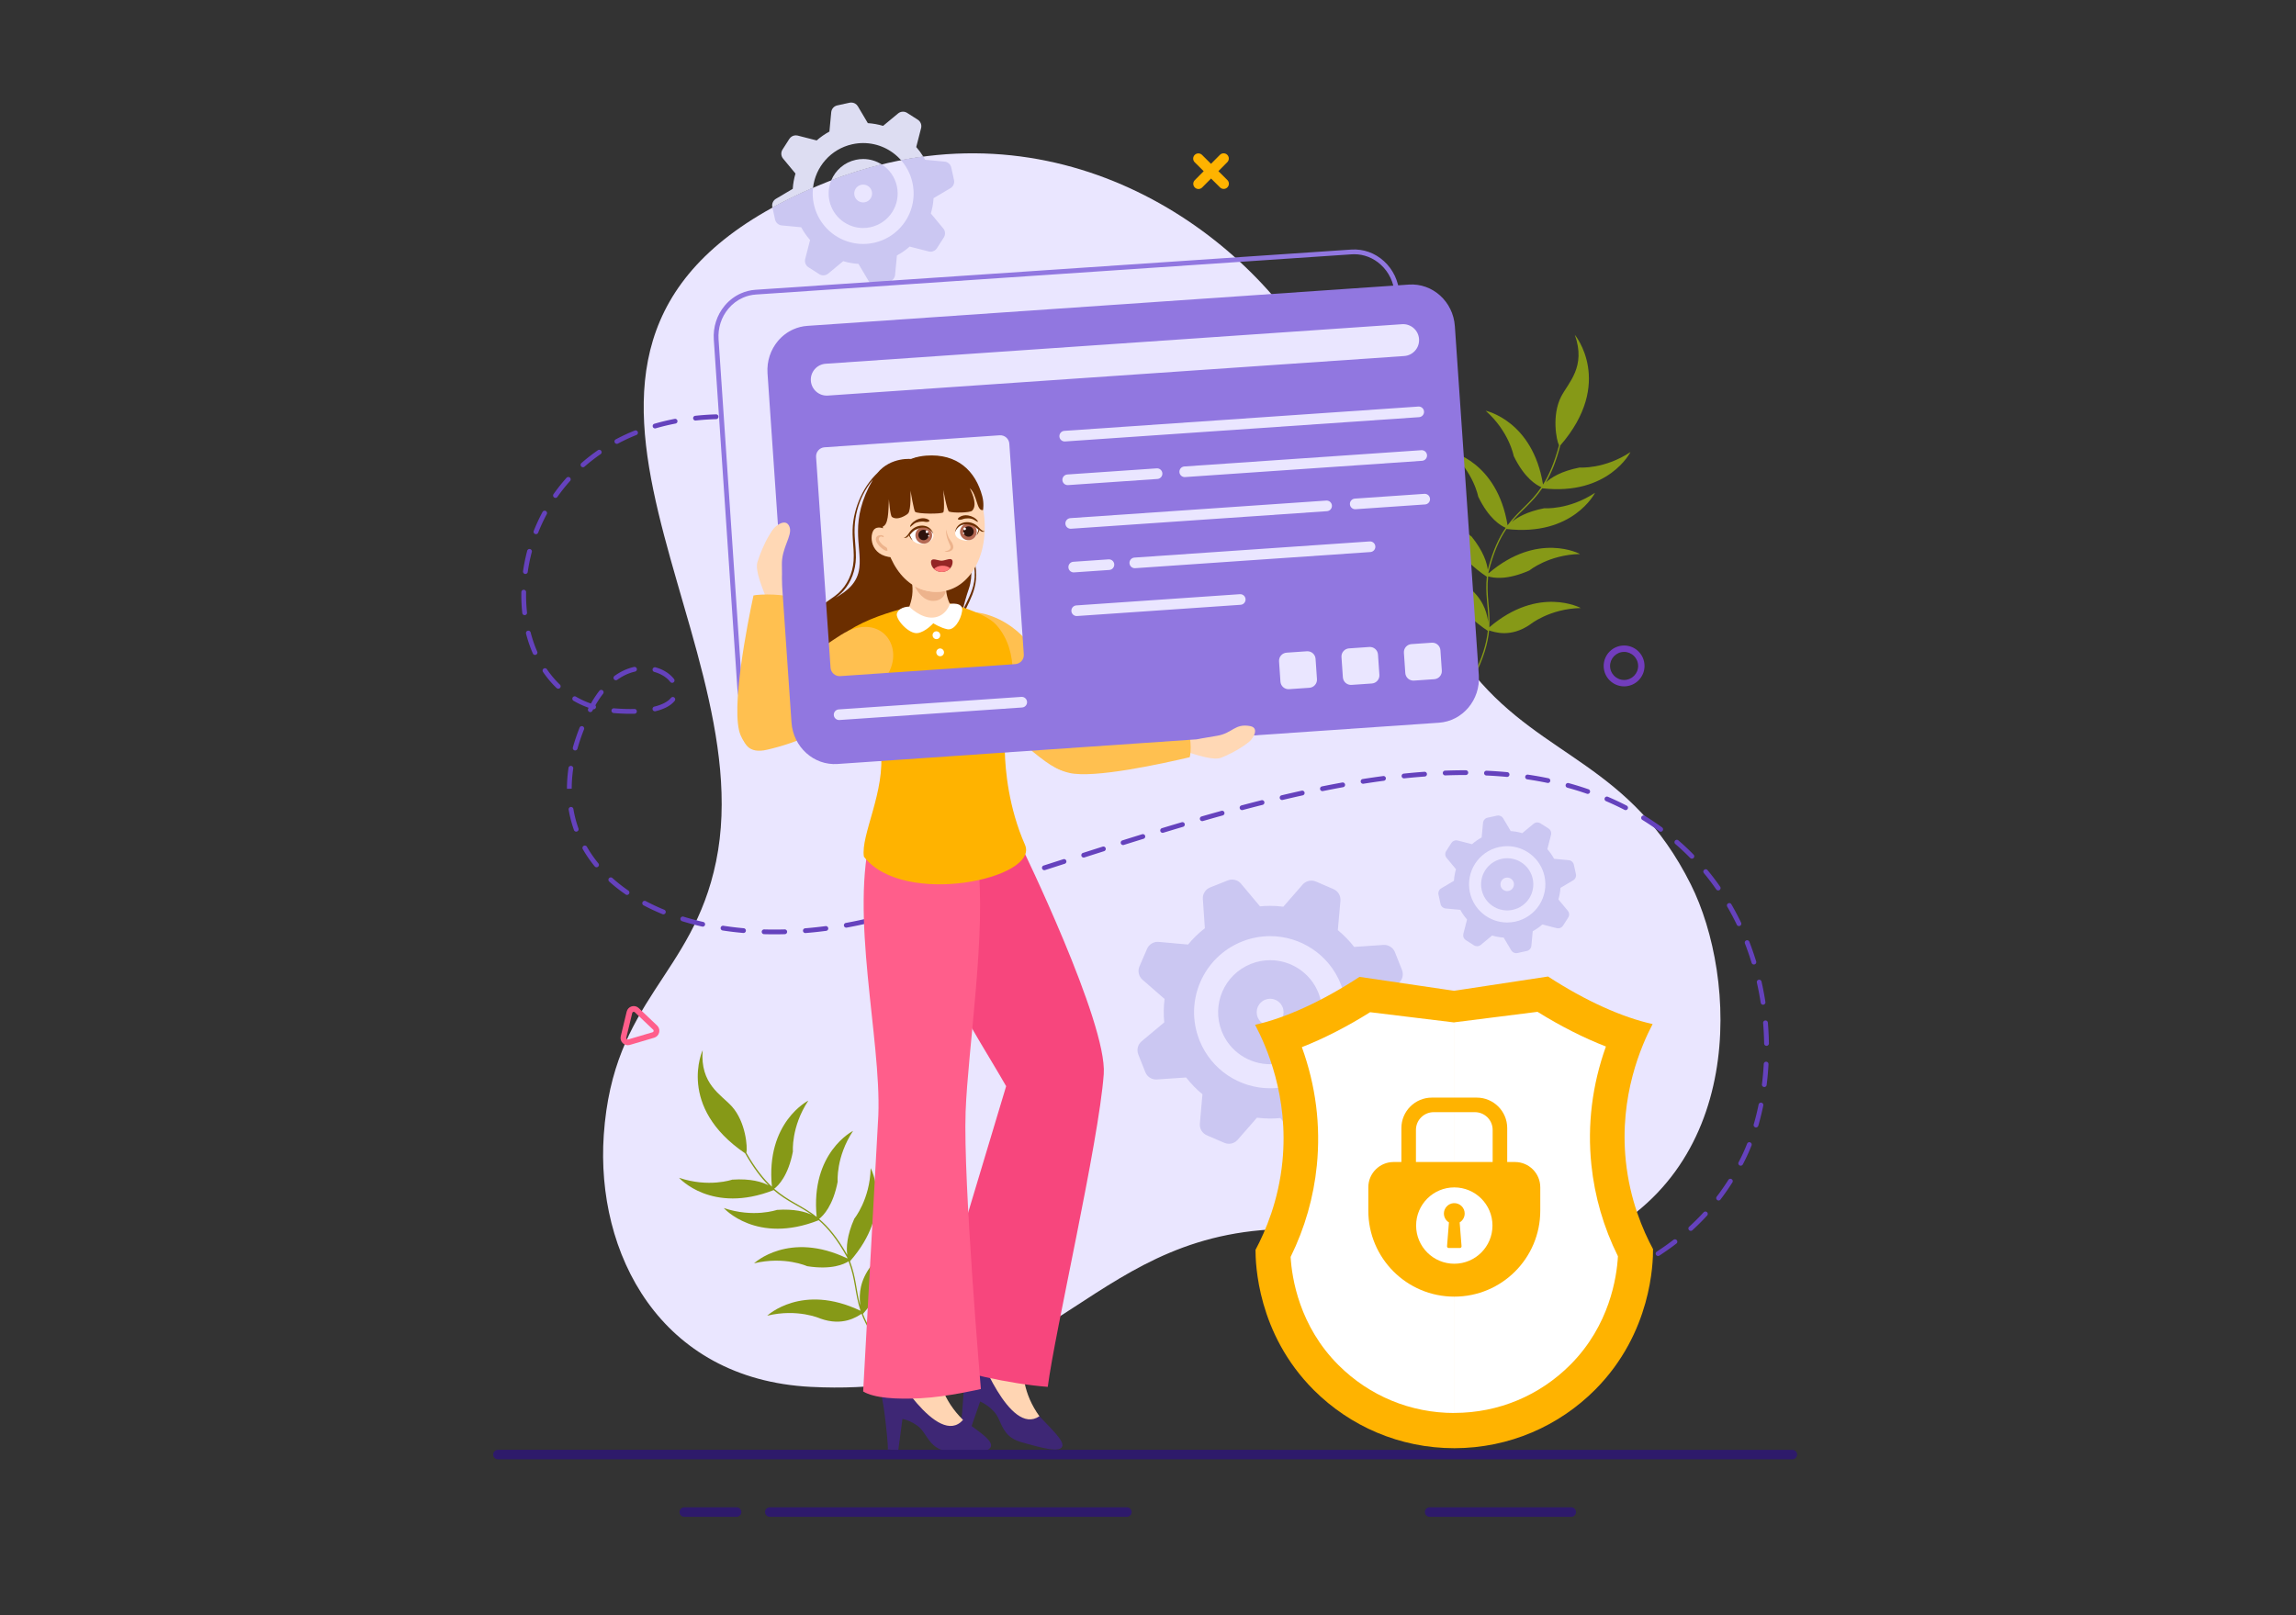 <svg xmlns="http://www.w3.org/2000/svg" height="2666.667" width="3789.333" xml:space="preserve"><rect width="100%" height="100%" fill="#333333" stroke="none"/><path style="fill:transparent;fill-opacity:1;fill-rule:nonzero;stroke:none" d="M0 0h28420v20000H0z" transform="matrix(.133 0 0 -.133 0 2666.667)"/><path style="fill:#eae6ff;fill-opacity:1;fill-rule:nonzero;stroke:none" d="M20980.9 9073.3c-748 1492.5-1823.4 1560.9-2677 2589.1-1026.1 1236-1420.4 3100.1-2077 4137-1014.4 1601.7-3377.5 3087.4-6081 1943.6-4368.64-1848.3-649.78-5414-1259.99-8386.1C8592.75 7929 7607.96 7647.5 7492.2 5962c-100.26-1459.9 689.84-3030.7 2569.2-3126.7 1579.8-80.7 2433.2 447.9 3246.7 976.5 772.8 502.2 1509.7 1004.4 2799.2 984.2 1179.2-18.6 2348.7-694.3 3519-194.5 2060.1 879.8 1932.6 3318.5 1354.6 4471.8" transform="matrix(.133 0 0 -.133 0 2666.667)"/><path style="fill:#6542bd;fill-opacity:1;fill-rule:nonzero;stroke:none" d="M8630.52 14830.1c-14.9 0-27.73 11.2-29.35 26.4-1.75 16.2 10 30.8 26.22 32.5 83.81 9.1 170.48 15 257.59 17.8 16.19.6 29.96-12.3 30.47-28.6.52-16.3-12.29-30-28.61-30.5-85.62-2.7-170.79-8.6-253.12-17.4-1.07-.1-2.14-.2-3.2-.2zm-501.92-97.7c-12.81 0-24.62 8.4-28.38 21.3-4.56 15.7 4.46 32.1 20.15 36.7 81.21 23.5 165.82 43.9 251.45 60.5 16.02 3.1 31.53-7.4 34.64-23.5 3.09-16-7.39-31.5-23.42-34.6-83.87-16.2-166.69-36.1-246.18-59.2-2.75-.8-5.53-1.2-8.26-1.2zm-473.85-191.6c-10.57 0-20.79 5.7-26.1 15.6-7.69 14.5-2.25 32.4 12.15 40 75.18 40.2 154.19 77 234.84 109.5 15.1 6.1 32.36-1.2 38.47-16.4 6.1-15.1-1.23-32.3-16.37-38.4-78.71-31.7-155.78-67.7-229.09-106.8-4.44-2.4-9.2-3.5-13.9-3.5zm-420.53-290.3c-8.2 0-16.38 3.4-22.22 10.1-10.77 12.2-9.56 30.9 2.71 41.7 64.52 56.6 133.36 110.3 204.6 159.4 13.45 9.3 31.86 5.9 41.12-7.6 9.27-13.4 5.88-31.8-7.55-41.1-69.35-47.8-136.36-100-199.16-155.1-5.61-5-12.57-7.4-19.5-7.4zm-341.21-380.5c-5.86 0-11.78 1.8-16.95 5.4-13.36 9.4-16.59 27.8-7.22 41.2 49.6 70.7 103.91 139 161.43 203.2 10.89 12.1 29.57 13.1 41.75 2.2 12.15-10.9 13.17-29.6 2.27-41.7-55.96-62.4-108.79-128.9-157.04-197.7-5.76-8.2-14.92-12.6-24.24-12.6zm-242.21-450.1c-3.62 0-7.28.7-10.85 2.1-15.19 6-22.64 23.1-16.63 38.3 31.75 80.4 68.53 159.6 109.33 235.4 7.71 14.4 25.61 19.8 40.03 12 14.38-7.7 19.76-25.6 12.03-40-39.7-73.8-75.5-150.9-106.4-229.1-4.6-11.6-15.73-18.7-27.51-18.7zm-131.04-494.2c-1.39 0-2.79.1-4.2.3-16.17 2.3-27.41 17.3-25.1 33.4 12.12 85.2 29.54 170.8 51.74 254.4 4.19 15.8 20.42 25.2 36.16 21 15.78-4.2 25.18-20.4 20.99-36.2-21.62-81.4-38.55-164.7-50.36-247.5-2.1-14.7-14.76-25.4-29.23-25.4zm-9.35-511c-14.87 0-27.68 11.2-29.34 26.3-7.95 71.8-11.97 145.7-11.97 219.4 0 13.4.12 26.8.39 40.2.33 16.3 14.38 29 30.13 29 16.33-.3 29.31-13.8 28.98-30.1-.26-13.1-.38-26.1-.38-39.1 0-71.6 3.91-143.2 11.61-212.9 1.8-16.2-9.9-30.8-26.13-32.6-1.11-.1-2.21-.2-3.29-.2zm128.96-493.9c-11.4 0-22.24 6.6-27.1 17.7-34.04 77.7-62.51 160.7-84.64 246.5-4.07 15.8 5.44 31.9 21.25 36 15.79 4.1 31.93-5.4 36.01-21.2 21.34-82.8 48.77-162.7 81.54-237.6 6.55-14.9-.27-32.4-15.22-38.9a29.33 29.33 0 0 0-11.84-2.5zm1003.4-314.2c-9.18 0-18.22 4.3-24.01 12.3-9.55 13.2-6.55 31.7 6.69 41.3 76.34 55 157.68 92.5 241.76 111.4 15.93 3.6 31.75-6.4 35.33-22.3 3.58-16-6.43-31.8-22.35-35.4-76.26-17.1-150.33-51.3-220.16-101.7-5.23-3.8-11.27-5.6-17.26-5.6zm697.86-32c-8.82 0-17.55 3.9-23.37 11.4-43.48 56-115.58 101.1-197.81 123.7-15.74 4.3-25.01 20.6-20.68 36.3 4.32 15.8 20.57 25 36.33 20.7 95.7-26.2 176.98-77.6 228.88-144.5 9.99-12.9 7.65-31.4-5.24-41.4-5.4-4.2-11.78-6.2-18.11-6.2zm-1412.98-73.2c-7.32 0-14.66 2.7-20.38 8.2-62.02 59-118.89 126.3-169.07 200-9.18 13.5-5.69 31.9 7.8 41.1 13.51 9.2 31.89 5.6 41.08-7.8 47.82-70.3 101.97-134.4 160.95-190.5 11.83-11.3 12.29-30 1.03-41.8-5.81-6.1-13.61-9.2-21.41-9.2zm1199.32-280.3c-13.32 0-25.42 9.1-28.71 22.6-3.86 15.8 5.88 31.8 21.74 35.7 96.34 23.5 167.67 60.9 206.25 108.3 10.31 12.7 28.94 14.5 41.6 4.2 12.65-10.3 14.56-28.9 4.25-41.5-47.46-58.3-127.57-101.5-238.12-128.5-2.34-.5-4.7-.8-7.01-.8zm-802.03-10.2c-4.52 0-9.09 1.1-13.38 3.3-14.56 7.4-20.35 25.2-12.95 39.7 1.85 3.7 3.71 7.3 5.58 10.9-65.33 23.3-128.14 52.4-187.34 87-14.11 8.2-18.87 26.3-10.65 40.4 8.22 14.1 26.32 18.9 40.42 10.6 58.66-34.2 121.1-62.8 186.1-85.4 32.69 57.7 67.74 110.6 104.63 158 10.01 12.9 28.59 15.2 41.48 5.2 12.89-10 15.22-28.6 5.19-41.5-33.66-43.3-65.77-91.5-95.9-143.9 6.59-7.4 9.29-18 6.21-28.2-4.34-14.4-18.6-23.1-33.07-20.6-3.33-6.4-6.66-12.8-9.94-19.3-5.23-10.2-15.61-16.2-26.38-16.2zm497.11-20.7c-64.34 0-134.08 3-207.28 9.1-16.26 1.4-28.36 15.7-27 31.9 1.35 16.3 15.39 28.7 31.91 27 91.23-7.5 176.97-10.3 252.68-8.3 16.68 1 29.9-12.4 30.34-28.7.43-16.3-12.44-29.9-28.76-30.4-16.83-.4-34.13-.6-51.89-.6zM7137.4 10735c-2.63 0-5.3.4-7.96 1.1-15.73 4.4-24.92 20.7-20.53 36.4 22.48 80.6 50.46 163.2 83.16 245.5 6.03 15.2 23.21 22.6 38.38 16.6 15.18-6 22.59-23.2 16.56-38.4-31.93-80.3-59.23-160.9-81.15-239.6-3.65-13-15.52-21.6-28.46-21.6zm10795.9-309.6c-15.8 0-28.9 12.5-29.5 28.5-.6 16.3 12.1 30 28.4 30.6 83.2 3.1 166.1 4.7 246.3 4.7h11.1c16.3-.1 29.5-13.3 29.5-29.7-.1-16.3-13.3-29.4-29.6-29.4h-11c-79.5 0-161.6-1.6-244.1-4.7zm768.1-18.8c-1 0-1.9 0-2.8.1-82.9 7.7-168.4 13.6-254.2 17.5-16.4.7-29 14.6-28.2 30.9.7 16.3 14.4 28.8 30.8 28.2 86.8-3.9 173.3-9.9 257.1-17.7 16.2-1.5 28.2-15.9 26.7-32.2-1.5-15.3-14.3-26.8-29.4-26.8zm-1279.1-17.9c-14.9 0-27.8 11.3-29.4 26.5-1.7 16.2 10.1 30.7 26.4 32.4 86.4 9 172.6 16.7 256.1 22.7 16.6 1.1 30.4-11 31.6-27.3 1.2-16.3-11.1-30.5-27.3-31.6-83-6.1-168.5-13.6-254.3-22.6-1-.1-2.1-.1-3.1-.1zm1785.8-57.2c-2 0-4 .2-6 .6-81.6 16.9-165.9 31.8-250.7 44.3-16.1 2.4-27.3 17.4-24.9 33.6 2.4 16.1 17.4 27.3 33.6 24.9 85.8-12.6 171.3-27.7 254-44.9 15.9-3.3 26.2-18.9 22.9-34.9-2.9-14-15.2-23.6-28.9-23.6zm-2293.8-9.9c-14.3 0-26.8 10.3-29.1 24.9-2.6 16.1 8.4 31.3 24.5 33.8 85.8 13.6 171.4 26 254.3 37 16.1 2.2 31.1-9.2 33.2-25.4 2.2-16.2-9.2-31-25.4-33.2-82.5-10.9-167.5-23.3-252.8-36.8-1.6-.2-3.2-.3-4.7-.3zm-9849.42-62.6h-29.56c-.01 85.7 6.48 172.4 19.27 259.5 2.37 16.2 17.36 27.4 33.55 25 16.15-2.4 27.32-17.4 24.95-33.6-12.38-84.2-18.65-168.1-18.64-249.2zm9345.22-28.7c-13.8 0-26.1 9.7-29 23.7-3.2 16 7.1 31.6 23.1 34.8 85.3 17.2 170.1 33.5 252.3 48.4 16 2.9 31.4-7.7 34.3-23.8 3-16-7.7-31.4-23.8-34.3-81.8-14.9-166.2-31.1-251-48.2-2-.4-4-.6-5.9-.6zm3291.8-34.5c-3.3 0-6.5.6-9.8 1.7-78.8 27.4-160.5 52.8-242.7 75.3-15.8 4.3-25 20.6-20.7 36.3 4.3 15.8 20.6 25 36.3 20.7 83.5-22.8 166.5-48.6 246.6-76.5 15.4-5.4 23.5-22.2 18.2-37.6-4.3-12.2-15.7-19.9-27.9-19.9zm-3792.3-75.9c-13.4 0-25.5 9.2-28.7 22.8-3.8 15.9 6 31.8 21.9 35.6 84.3 20 168.5 39.3 250.2 57.4 16.1 3.5 31.7-6.6 35.3-22.5 3.5-16-6.6-31.8-22.5-35.3-81.5-18-165.3-37.2-249.3-57.1-2.3-.6-4.6-.9-6.9-.9zm-497-125.3c-13 0-25 8.8-28.5 22-4.2 15.8 5.2 32 21 36.2 84.3 22.4 167.9 44.1 248.4 64.4 15.8 3.9 31.9-5.6 35.9-21.5 4-15.8-5.6-31.9-21.4-35.9-80.3-20.2-163.6-41.8-247.8-64.2-2.5-.6-5-1-7.6-1zm4759.6-.2c-4.5 0-9.2 1-13.5 3.3-74.2 38.2-151.5 74.6-229.7 108-15 6.4-22 23.8-15.6 38.8 6.4 15 23.8 22 38.8 15.6 79.5-34 158.1-71 233.6-109.9 14.5-7.4 20.2-25.3 12.7-39.8-5.2-10.2-15.6-16-26.3-16zm-5253.5-136.5c-12.8 0-24.7 8.4-28.4 21.4-4.5 15.7 4.6 32 20.3 36.6 82.4 23.7 164.7 46.9 246.9 69.7 15.7 4.3 32-4.9 36.3-20.6 4.4-15.8-4.8-32-20.5-36.4-82-22.7-164.1-45.9-246.4-69.6-2.7-.7-5.5-1.1-8.2-1.1zm-7768.43-130.6c-12.14 0-23.52 7.5-27.84 19.6-29.07 81.4-51.16 166.3-65.64 252.4-2.7 16.1 8.15 31.4 24.26 34.1 15.97 2.7 31.33-8.2 34.05-24.3 13.9-82.7 35.1-164.2 63.01-242.3 5.49-15.4-2.52-32.3-17.89-37.8-3.29-1.2-6.65-1.7-9.95-1.7zm13457.53-1.2c-6 0-12.1 1.8-17.4 5.7-67.6 49.3-138.5 96.9-210.6 141.3-13.9 8.5-18.3 26.8-9.7 40.7 8.5 13.9 26.7 18.2 40.7 9.6 73.4-45.2 145.6-93.6 214.5-143.9 13.2-9.6 16.1-28.1 6.4-41.3-5.8-7.9-14.8-12.1-23.9-12.1zm-6180.6-13.6c-12.7 0-24.4 8.2-28.3 21-4.7 15.6 4.1 32.1 19.7 36.9 82 24.8 163.9 49.4 245.7 73.6 15.6 4.6 32.1-4.3 36.7-19.9 4.7-15.7-4.3-32.1-19.9-36.8-81.7-24.1-163.4-48.7-245.3-73.5-2.9-.9-5.8-1.3-8.6-1.3zm-490.6-151.6c-12.5 0-24.2 8-28.2 20.7-4.8 15.5 3.8 32.1 19.4 37 81.8 25.7 163.5 51.2 245.2 76.5 15.5 4.8 32.1-3.9 36.9-19.5 4.9-15.6-3.9-32.2-19.5-37-81.5-25.2-163.2-50.7-244.9-76.4-2.9-.9-5.9-1.3-8.9-1.3zm-488.9-155.3c-12.5 0-24.2 8-28.2 20.5-5 15.6 3.6 32.2 19.2 37.2 81.5 26.1 162.9 52.1 244.4 78 15.5 4.9 32.1-3.7 37.1-19.2 4.9-15.6-3.7-32.2-19.2-37.2-81.4-25.8-162.9-51.8-244.3-77.9-3-1-6-1.4-9-1.4zm7547.2-14c-7.6 0-15.3 3-21.1 8.9-58.8 60-121 118.4-184.8 173.5-12.4 10.7-13.8 29.4-3.1 41.7 10.7 12.4 29.4 13.7 41.7 3.1 65.1-56.2 128.5-115.8 188.4-177 11.5-11.6 11.3-30.3-.4-41.8-5.7-5.6-13.2-8.4-20.7-8.4zM7402.75 9285c-8.55 0-17.03 3.7-22.87 10.8-55.84 68-105.7 140.2-148.21 214.4-8.12 14.1-3.21 32.2 10.95 40.3 14.13 8.1 32.22 3.2 40.34-10.9 40.88-71.4 88.87-140.8 142.63-206.3 10.35-12.6 8.52-31.3-4.11-41.6-5.5-4.5-12.13-6.7-18.73-6.7zm5556.85-36.1c-12.5 0-24.1 8-28.2 20.5-5 15.6 3.6 32.2 19.2 37.2l243.9 78.4c15.5 5 32.2-3.5 37.2-19.1 5-15.5-3.6-32.2-19.1-37.2l-244-78.4c-3-.9-6-1.4-9-1.4zm-487.9-156c-12.5 0-24.1 8-28.1 20.6-5 15.6 3.6 32.2 19.2 37.1 81.2 25.8 162.5 51.8 243.9 77.8 15.5 4.9 32.2-3.6 37.1-19.2 5-15.5-3.6-32.1-19.1-37.1-81.4-26.1-162.7-52-244-77.8-3-1-6-1.4-9-1.4zm8849.5-95.4c-9.3 0-18.5 4.4-24.2 12.6-48.3 69.3-99.9 137.2-153.5 202-10.4 12.5-8.6 31.2 3.9 41.6 12.6 10.4 31.3 8.6 41.7-3.9 54.6-66 107.2-135.3 156.4-205.9 9.3-13.4 6-31.8-7.4-41.1-5.1-3.6-11-5.3-16.9-5.3zm-13540.51-55.6c-5.77 0-11.61 1.7-16.73 5.2-72.79 50.1-141.48 104.1-204.15 160.7-12.11 10.9-13.09 29.6-2.14 41.7 10.93 12.2 29.62 13.1 41.75 2.2 60.75-54.8 127.38-107.3 198.06-155.9 13.45-9.2 16.84-27.7 7.6-41.1a29.635 29.635 0 0 0-24.39-12.8zm4202.71-2.2c-12.6 0-24.3 8.2-28.2 20.9-4.8 15.6 3.9 32.1 19.5 37 81.3 25.1 162.7 50.4 244.1 76 15.6 4.9 32.2-3.8 37.1-19.4 4.9-15.5-3.8-32.1-19.4-37-81.5-25.6-163-51-244.3-76.1-2.9-.9-5.9-1.4-8.8-1.4zm-490-148.2c-12.8 0-24.6 8.3-28.4 21.2-4.6 15.6 4.4 32.1 20 36.7 81.6 24.1 163.4 48.6 245.4 73.4 15.6 4.7 32.1-4.1 36.8-19.7 4.7-15.7-4.1-32.2-19.7-36.9-82.1-24.8-164-49.4-245.7-73.5-2.8-.8-5.7-1.2-8.4-1.2zm-3261.77-90.7c-3.74 0-7.53.7-11.21 2.2-81.35 33.4-160.27 70.3-234.58 109.8-14.41 7.7-19.88 25.6-12.23 40 7.69 14.4 25.56 19.9 39.99 12.2 72.58-38.6 149.71-74.7 229.26-107.3 15.1-6.2 22.33-23.5 16.13-38.6-4.69-11.4-15.72-18.3-27.36-18.3zm2768.97-50.2c-13 0-24.9 8.6-28.5 21.7-4.3 15.8 4.9 32 20.6 36.4 81.9 22.6 164.1 45.7 246.5 69.2 15.6 4.5 32-4.6 36.5-20.3 4.5-15.7-4.6-32-20.3-36.5-82.5-23.6-164.9-46.8-247-69.4-2.6-.8-5.2-1.1-7.8-1.1zm10578.1-95.4c-11 0-21.6 6.2-26.7 16.8-36.6 76.3-76.5 151.7-118.7 224.2-8.2 14.2-3.4 32.2 10.7 40.5 14.1 8.2 32.2 3.4 40.4-10.7 43-73.9 83.6-150.7 120.9-228.4 7.1-14.8.9-32.4-13.8-39.5-4.2-2-8.5-2.9-12.8-2.9zM8720.14 8548c-2.18 0-4.38.2-6.59.7-85.1 19.3-169.09 41.9-249.62 66.9-15.6 4.9-24.31 21.4-19.46 37 4.85 15.6 21.45 24.4 37 19.5 79.08-24.6 161.58-46.7 245.2-65.7 15.91-3.6 25.89-19.5 22.27-35.4-3.11-13.7-15.31-23-28.8-23zm1781.36-12.5c-14.1 0-26.5 10-29.1 24.3-2.9 16 7.7 31.4 23.8 34.4 82.6 15 166.6 32.3 249.5 51.5 15.8 3.6 31.8-6.3 35.4-22.2 3.7-15.9-6.2-31.8-22.1-35.4-83.8-19.4-168.7-36.9-252.2-52.1-1.8-.3-3.6-.5-5.3-.5zm-1275.39-66-2.63.1c-86.5 7.6-172.7 18-256.22 30.9-16.14 2.5-27.2 17.6-24.71 33.7 2.48 16.2 17.57 27.3 33.72 24.8 82.27-12.7 167.19-23 252.42-30.5 16.27-1.5 28.29-15.8 26.84-32.1-1.36-15.4-14.26-26.9-29.42-26.9zm767.56-.9c-15.25 0-28.18 11.7-29.43 27.2-1.32 16.2 10.8 30.5 27.08 31.8 83.58 6.8 168.78 15.9 253.28 27 16.1 2.1 31-9.2 33.1-25.4 2.2-16.2-9.2-31-25.4-33.2-85.5-11.3-171.7-20.5-256.21-27.3zm-384.29-15.8c-42.69 0-85.87.6-128.38 1.8-16.32.5-29.17 14.1-28.71 30.4.46 16.4 14.16 29.1 30.39 28.7 83.87-2.3 169.1-2.3 254.42 0 16.34.9 29.92-12.4 30.37-28.7.45-16.3-12.41-29.9-28.73-30.4-43.19-1.2-86.72-1.8-129.36-1.8zm12154.72-374.7c-12.6 0-24.4 8.2-28.3 20.9-24.7 81.1-52.6 161.9-82.9 240-5.9 15.2 1.6 32.4 16.8 38.3 15.3 5.9 32.4-1.7 38.3-16.9 30.9-79.5 59.3-161.7 84.4-244.1 4.8-15.7-4-32.2-19.7-36.9-2.8-.9-5.7-1.3-8.6-1.3zm113.7-499.3c-14.4 0-26.9 10.5-29.2 25.1-12.9 83.7-28.9 167.7-47.6 249.6-3.6 15.9 6.4 31.8 22.3 35.4 15.9 3.6 31.8-6.4 35.4-22.3 18.9-83.2 35.2-168.6 48.3-253.7 2.5-16.1-8.5-31.2-24.7-33.7-1.5-.3-3-.4-4.5-.4zm43.1-510.3c-16.1 0-29.3 12.9-29.6 29.1-1.3 84.4-5.5 169.9-12.6 253.9-1.4 16.3 10.7 30.6 26.9 32 16.2 1.4 30.6-10.7 32-27 7.2-85.4 11.5-172.2 12.9-258 .2-16.3-12.8-29.7-29.1-30zm-27.7-511.3c-1.2 0-2.5.1-3.7.3-16.2 2-27.7 16.8-25.7 33 10.5 83 18.1 168.1 22.7 253 .9 16.3 15 28.9 31.1 28 16.3-.9 28.8-14.8 27.9-31.1-4.6-86.4-12.4-172.9-23-257.3-1.9-14.9-14.6-25.9-29.3-25.9zm-102.8-501.5c-2.7 0-5.5.4-8.3 1.2-15.7 4.6-24.7 21-20.1 36.7 23.2 79.4 43.6 162.3 60.7 246.3 3.3 16 18.9 26.3 34.9 23.1 16-3.3 26.3-18.9 23-34.9-17.4-85.6-38.2-170.1-61.8-251.1-3.8-12.9-15.6-21.3-28.4-21.3zm-189.9-475c-4.7 0-9.4 1.1-13.8 3.5-14.4 7.6-20 25.5-12.3 39.9l8.4 16.1c34.9 67.1 67.7 139 97.2 213.6 6.1 15.2 23.2 22.7 38.4 16.6 15.2-6 22.6-23.2 16.6-38.3-30.3-76.6-63.9-150.3-99.8-219.2l-8.5-16.4c-5.4-10-15.6-15.8-26.2-15.8zm-274.3-431.7c-6.2 0-12.5 2-17.9 6.1-12.9 9.9-15.5 28.4-5.6 41.4 50.4 66.2 99.1 136.2 144.7 208.1 8.7 13.8 27 17.9 40.8 9.1 13.8-8.7 17.9-27 9.1-40.8-46.5-73.3-96.1-144.7-147.5-212.2-5.9-7.7-14.7-11.7-23.6-11.7zm-345.3-377.1c-8.1 0-16.1 3.2-21.9 9.7-11 12-10.1 30.7 1.9 41.7 62.5 56.9 122.9 117.1 179.4 178.9 11 12 29.7 12.8 41.8 1.8 12-11 12.8-29.7 1.8-41.8-57.7-63-119.4-124.5-183.1-182.6-5.7-5.2-12.8-7.7-19.9-7.7zm-405.7-312c-9.7 0-19.1 4.7-24.8 13.4-8.9 13.6-5.1 32 8.6 40.9 72.5 47.4 142.2 96.7 207.4 146.6 12.9 10 31.5 7.5 41.4-5.4 10-13 7.5-31.6-5.5-41.5-66.3-50.8-137.3-101-211-149.2-5-3.3-10.6-4.8-16.1-4.8zm-444.4-254.7c-10.8 0-21.1 5.9-26.4 16.2-7.4 14.5-1.6 32.3 12.9 39.7 81.1 41.5 154.5 81 224.4 120.8 14.2 8.1 32.3 3.1 40.3-11.1 8.1-14.2 3.2-32.2-11-40.3-70.7-40.2-144.9-80.2-226.8-122-4.3-2.2-8.9-3.3-13.4-3.3zm-461.9-221.7c-11.2 0-21.9 6.4-26.9 17.2-6.8 14.8-.4 32.4 14.4 39.2 78.9 36.6 156 72.4 231.7 108.5 14.8 7 32.4.8 39.4-13.9 7.1-14.8.8-32.4-13.9-39.4-76.1-36.3-153.3-72.2-232.3-108.8-4-1.9-8.3-2.8-12.4-2.8zm-389.2-183.7c-11 0-21.5 6.1-26.6 16.5-7.2 14.7-1.1 32.4 13.5 39.6 47.6 23.4 99.1 48.1 157.5 75.7 14.7 7 32.3.7 39.3-14.1 7-14.8.7-32.4-14.1-39.4-52.3-24.7-104.6-49.7-156.6-75.3-4.2-2-8.7-3-13-3" transform="matrix(.133 0 0 -.133 0 2666.667)"/><path style="fill:#cbc7f2;fill-opacity:1;fill-rule:nonzero;stroke:none" d="M15761.4 6840.5c-256.8 0-499.6 154.3-600.1 407.4-131.6 331.4 30.5 706.5 361.9 838.1 78.2 31 158.7 45.7 238 45.7 256.7 0 499.5-154.2 600.1-407.5 131.5-331.2-30.5-706.5-361.8-838-78.2-31-158.8-45.7-238.1-45.7m-.1 812.5c-20.5 0-41.3-3.8-61.5-11.8-85.8-34.1-127.5-131.1-93.6-216.7 26-65.4 88.7-105.4 155.2-105.4 20.5 0 41.3 3.8 61.6 11.9 85.6 34 127.5 131.1 93.5 216.7-26 65.4-88.8 105.3-155.2 105.3" transform="matrix(.133 0 0 -.133 0 2666.667)"/><path style="fill:#cbc7f2;fill-opacity:1;fill-rule:nonzero;stroke:none" d="M16232.7 5839.8c-41.7 0-82.3 18.1-110.2 51.4l-235.1 281.1-.2-.1c-42.2-4.2-84.3-6.3-126.2-6.3-54.9 0-109.6 3.6-163.7 10.4l-239.4-274.4c-27.9-32-67.6-49.3-108.2-49.3-19.2 0-38.5 3.9-56.9 11.8l-217.7 94c-56.9 24.5-91.6 82.8-86.1 144.5l32.4 364.6c-74.2 61.1-142.5 130.9-202.5 208.3v.1l-363-24.8c-3.3-.3-6.6-.4-9.9-.4-58.4 0-111.6 35.7-133.4 90.7l-87.5 220.4c-22.8 57.6-6.2 123.3 41.3 163.1l280.8 234.8c-9.6 97.7-8 195 4.1 290.6l-274.2 239.1c-47.1 41.1-62.2 107.8-37.5 165.1l94 217.8c22.8 52.9 74.9 86.7 131.7 86.7 4.3 0 8.6-.2 12.8-.6l364.7-32.5.2.2c61.1 74.3 130.5 142.1 208 201.9h.1l-24.8 363.5c-4.3 62.3 32.2 120.2 90.3 143.2l220.4 87.5c17.2 6.9 35.1 10.2 52.9 10.2 41.7 0 82.3-18.2 110.2-51.5l234.9-280.8c41.8 4 83.5 6 125 6 55.4 0 110.5-3.5 165-10.4h.2l239.4 274.6c27.9 32 67.7 49.2 108.3 49.2 19.1 0 38.5-3.8 56.9-11.7l217.7-94c56.9-24.6 91.6-82.9 86.1-144.6l-32.4-364.6c74.2-61.1 142.4-130.9 202.4-208.3h.1l363 24.8c3.3.2 6.6.3 9.9.3 58.4 0 111.5-35.6 133.4-90.6l87.5-220.4c22.8-57.6 6.2-123.3-41.4-163.1l-280.7-234.9c9.5-97.7 7.9-194.9-4.1-290.5l274.2-239.2c47.1-41 62.2-107.8 37.5-165.1l-94-217.7c-22.9-53-74.9-86.7-131.8-86.7-4.2 0-8.5.2-12.8.6l-364.6 32.4-.2-.2c-60.8-74.2-130.5-142.1-208-202.1l-.1-.1 24.8-363.1c4.2-62.3-32.2-120.3-90.3-143.3l-220.4-87.5c-17.2-6.8-35.2-10.1-52.9-10.1M15761 8430.3c-115.8 0-233.7-21.5-347.9-66.9-484.5-192.3-721.3-741.1-529-1225.6 147-370.2 502.1-595.9 877.6-595.9 115.9 0 233.8 21.5 348 66.9 484.5 192.3 721.1 741 528.8 1225.5-147 370.3-502 596-877.5 596M18702.7 8749.3c-148.9 0-282.9 103.3-316.1 254.6-38.4 174.7 72.3 347.4 247.1 385.7 23.3 5.1 46.7 7.6 69.7 7.6 148.7 0 282.8-103.2 316-254.5 38.3-174.7-72.3-347.5-247-385.8-23.4-5.1-46.7-7.6-69.7-7.6m.4 407.7c-6 0-12-.6-18-1.9-45.3-9.9-73.8-54.6-63.9-99.8 8.6-39.1 43.2-65.8 81.7-65.8 6 0 12 .6 18.1 2 45.1 9.9 73.7 54.6 63.8 99.7-8.5 39.1-43.2 65.8-81.7 65.8" transform="matrix(.133 0 0 -.133 0 2666.667)"/><path style="fill:#cbc7f2;fill-opacity:1;fill-rule:nonzero;stroke:none" d="M18814.8 8218.9c-25.1 0-48.9 13.1-62 35.3l-93.7 158.2h-.1c-49 3.1-96.9 11.8-143.2 25.5l-140.8-116.5c-13.2-11-29.5-16.6-45.9-16.6-13.5 0-27 3.8-38.9 11.4l-100.2 64.2c-26.2 16.7-38.6 48.4-30.9 78.5l45.5 177.9c-31.8 36.3-59.9 76.4-83.4 119.6l-181.8 17.1c-31.2 2.9-56.9 25.7-63.6 56.3l-25.5 116.2c-6.7 30.4 6.9 61.6 33.7 77.5l158 93.5c3.2 49.2 11.8 97.2 25.5 143.6l-116.4 140.6c-20 24.2-22.1 58.4-5.2 84.8l64.2 100.2c13.4 21.1 36.5 33.2 60.6 33.2 6 0 12-.7 17.9-2.2l178-45.6.1.1c36.3 31.8 76.1 59.8 119.4 83.1l17.1 182c3 31.2 25.7 57 56.3 63.7l116.3 25.5c5.1 1.1 10.3 1.6 15.4 1.6 25.1 0 48.8-13.1 62-35.3l93.6-158.1c49.1-3.2 97-11.9 143.2-25.7l.1.1 140.8 116.6c13.3 10.9 29.6 16.5 46 16.5 13.4 0 26.9-3.8 38.8-11.4l100.3-64.1c26.1-16.8 38.6-48.5 30.9-78.6l-45.6-177.9c31.8-36.3 60-76.4 83.4-119.5l.1-.1 181.8-17.1c31.1-2.9 56.9-25.7 63.6-56.3l25.5-116.2c6.6-30.4-6.9-61.6-33.7-77.4l-158-93.6c-3.2-49.2-11.9-97.2-25.6-143.6l116.5-140.6c20-24.1 22.1-58.4 5.2-84.8l-64.2-100.2c-13.5-21-36.5-33.2-60.7-33.2-5.9 0-11.9.7-17.9 2.2l-177.9 45.6-.1-.1c-36.1-31.8-76.2-59.8-119.4-83.2v-.1l-17.1-181.8c-3-31.2-25.7-56.9-56.3-63.6l-116.3-25.5c-5.1-1.2-10.3-1.7-15.4-1.7M18703.5 9547c-33.6 0-67.8-3.6-101.9-11.1-255.5-56-417.2-308.6-361.2-564.1 48.6-221.3 244.6-372.3 462.2-372.3 33.6 0 67.8 3.6 101.9 11.1 255.5 56.1 417.1 308.6 361.1 564.1-48.6 221.3-244.5 372.3-462.1 372.3" transform="matrix(.133 0 0 -.133 0 2666.667)"/><path style="fill:#ddddf2;fill-opacity:1;fill-rule:nonzero;stroke:none" d="M10315.1 17811.4c51.7 125.1 161.9 223.8 304.3 255 30.9 6.8 61.7 10 92.1 10 83.1 0 162.7-24.3 230.3-67.6-206.3-50.7-415.5-116.2-626.7-197.4" transform="matrix(.133 0 0 -.133 0 2666.667)"/><path style="fill:#cbc7f2;fill-opacity:1;fill-rule:nonzero;stroke:none" d="M10710.6 17220c-196.8.1-374 136.5-417.8 336.5-19.5 88.7-9.9 176.9 22.3 254.9 211.2 81.2 420.4 146.7 626.7 197.4 92.3-59 162.1-153.3 187.4-268.9 50.7-230.8-95.5-459.2-326.4-509.8-30.9-6.8-61.8-10.1-92.2-10.1m.5 538.9c-7.8 0-15.8-.8-23.8-2.5-59.8-13.2-97.4-72.2-84.4-131.9 11.4-51.7 57.1-87 108-87 7.9 0 15.9.8 23.9 2.6 59.7 13.1 97.5 72.2 84.4 131.8-11.3 51.8-57.2 87-108.1 87" transform="matrix(.133 0 0 -.133 0 2666.667)"/><path style="fill:#ddddf2;fill-opacity:1;fill-rule:nonzero;stroke:none" d="m9585.45 17473-1.54 7c-8.8 40.2 9.14 81.4 44.5 102.4l208.87 123.7c4.22 65 15.68 128.5 33.78 189.8l-153.91 185.8c-26.41 31.9-29.18 77.2-6.85 112.1l84.81 132.5c17.8 27.8 48.28 43.9 80.2 43.9 7.85 0 15.78-1 23.64-3l235.25-60.3.1.1c47.9 42.1 100.6 79.1 157.8 109.9l22.7 240.6c3.9 41.3 33.9 75.3 74.4 84.1l153.6 33.7c6.8 1.5 13.7 2.2 20.5 2.2 33.1 0 64.5-17.3 81.9-46.7l123.7-208.9c64.9-4.3 128.2-15.8 189.4-34l.1.1 186.1 154.1c17.5 14.5 39.1 21.9 60.8 21.9 17.7 0 35.6-5 51.3-15.1l132.5-84.8c34.6-22.1 51.1-64 40.9-103.8l-60.3-235.2c32.3-36.7 61.6-76.4 87.5-118.7-91.2-12.1-183.3-27.1-275.8-45-117 133-287.6 213-469.8 213-44.4 0-89.5-4.7-134.6-14.6-268.7-59-458.9-282.3-488.2-541.2-181.77-78.9-349.37-160.8-503.35-245.6" transform="matrix(.133 0 0 -.133 0 2666.667)"/><path style="fill:#cbc7f2;fill-opacity:1;fill-rule:nonzero;stroke:none" d="M10858.8 16518.9c-33.2 0-64.6 17.4-82 46.7l-123.8 209.1h-.2c-64.7 4.1-128.1 15.6-189.2 33.7l-186.1-154a95.15 95.15 0 0 0-60.7-21.9c-17.8 0-35.7 4.9-51.4 15l-132.4 84.8a95.27 95.27 0 0 0-40.96 103.9l60.26 235.1c-42.1 47.9-79.3 101-110.29 158l-.03.1-240.26 22.6c-41.23 3.9-75.24 33.9-84.11 74.4l-32.16 146.6c153.98 84.8 321.58 166.7 503.35 245.6-7.5-66.6-4.4-135.5 10.8-204.5 64.1-292.6 323.2-492.1 610.9-492.1 44.4 0 89.6 4.8 134.7 14.7 337.7 74.1 551.3 407.9 477.2 745.6-23.5 107.3-73.2 202.1-141 279.1 92.5 17.9 184.6 32.9 275.8 45 7.9-12.8 15.5-26 22.8-39.3l240.3-22.7c41.2-3.8 75.2-33.9 84.1-74.4l33.7-153.6c8.8-40.1-9.1-81.4-44.5-102.3l-208.9-123.7c-4.2-65-15.7-128.5-33.8-189.8l154-185.9c26.4-31.9 29.2-77.2 6.8-112.1l-84.8-132.4c-17.8-27.8-48.3-43.9-80.2-43.9-7.8 0-15.8 1-23.6 3l-235.3 60.2-.1-.1c-47.7-42-100.6-79.1-157.7-110.1h-.1l-22.7-240.4c-3.8-41.2-33.9-75.2-74.4-84.1l-153.6-33.7c-6.8-1.5-13.7-2.2-20.4-2.2" transform="matrix(.133 0 0 -.133 0 2666.667)"/><path style="fill:#869917;fill-opacity:1;fill-rule:nonzero;stroke:none" d="M10678.3 3779.8c-71.5 214.5-60.6 389-148.4 614.1-54.3-35.2-210-108.8-514.1-60.4 0 0-279.86 126.9-658.73 35.3 0 0 431.87 408.7 1158.23 60.6l-.3 7.8c-126.7 230.8-243.2 370.1-355.2 466.7-773.61-305.6-1178.1 151.2-1178.1 151.2 369.31-124.6 659.25-23 659.25-23 216.54 15 354.15-23.7 434.45-61.9-158.25 112.9-310.61 165.8-474.63 307.7-771.19-302.7-1174.37 152.6-1174.37 152.6 369.31-124.6 659.25-23 659.25-23 232.62 16.2 374.22-29.8 451.45-70.4-91.65 91.7-187.52 215.9-290.46 397.1-852.75 579.4-527.01 1281-527.01 1281-35.05-422.4 229.94-552.1 361.5-698.1 174.62-193.9 196.73-512.7 180.76-576.5 112.71-197.8 217.13-327.1 317.04-420.5-79.67 801.5 451.77 1068.3 451.77 1068.3-215.2-325-191.32-631.3-191.32-631.3-58.19-302.5-180.4-423.8-232.01-462.8 181.68-159.3 349.48-208.5 526.83-348.9-79.3 801 451.8 1067.5 451.8 1067.5-215.2-324.9-191.3-631.3-191.3-631.3-57.5-298.6-177.3-420.5-230-461.2 110.3-93.5 224.8-227.4 348.9-446.7v.9c-11.9 86.4-6.8 235.2 87.6 448.4 0 0 194.4 237.9 203.1 627.6 0 0 290.7-534.2-256.8-1156.1 77.6-202.5 75.4-363.8 127.6-551.1-8.5 88.6-23.8 244.7 89.8 429.6 86.4 140.5 194.4 237.9 203.1 627.6 0 0 291.7-536-259.4-1159.1 54.5-143.1 149.5-305.8 335.4-513.5-4-3.7-8.2-7.5-12.3-11.1-190.4 213.2-285.9 379.4-340.3 525.6-56.1-35.7-232.6-159.7-511.9-59 0 0-279.88 126.9-658.73 35.3 0 0 431.6 408.4 1157.53 61M18481.6 12264.2c13.9 225.7-41.5 391.5-14.6 631.6 61.5-20 230.9-51 512.4 74 0 0 237.7 194.6 627.4 203.6 0 0-522.5 283.8-1134.8-239.5l-1.8 7.6c63.1 255.6 139.8 420.2 223.2 542.4 826.2-96.3 1099.5 449.3 1099.5 449.3-324.8-215.5-631.1-191.9-631.1-191.9-213.1-41.2-336.1-114.1-403.9-171.6 123.9 149.8 257.5 240.1 379.5 419.5 823.1-94.1 1095.5 449.7 1095.5 449.7-324.8-215.5-631.1-191.9-631.1-191.9-228.9-44.3-353.9-125.1-418.1-184.2 65 112.1 125.6 256.9 178.5 458.4 674.9 779.3 179.6 1373.5 179.6 1373.5 142.6-399.2-80.1-592.7-169.7-767.7-118.8-232.2-58.2-546-26.3-603.6-58-220.1-125.6-371.9-198.2-487.9-129.2 795.1-711.4 916.1-711.4 916.1 291.6-258.7 347.3-560.8 347.3-560.8 134.1-277.3 283.4-363.1 343.3-387.5-134.6-200.7-284.1-291.4-419.3-472.7-129.5 794.4-711.3 915.3-711.3 915.3 291.6-258.7 347.3-560.8 347.3-560.8 132.4-273.8 279.5-360.8 340.9-386.5-82.4-118.8-158.7-277.6-222.1-521.5l-.2.9c-10.9 86.6-54 229.1-200.2 410.7 0 0-249 180-357.7 554.3 0 0-143.4-591.1 545.6-1051.1-22.8-215.7 20.8-371 18.6-565.4-14.6 87.8-40 242.6-197.4 392-119.6 113.5-249.1 179.9-357.7 554.2 0 0-143.9-592.9 548.9-1053.3-15.8-152.3-65.7-334-192-582.5 4.9-2.5 9.9-5.1 14.9-7.6 129.1 255 178.6 440.3 193.4 595.5 63.5-20 265.9-94.5 510 74.7 0 0 237.7 194.6 627.4 203.6 0 0-522.2 283.7-1134.3-238.9" transform="matrix(.133 0 0 -.133 0 2666.667)"/><path style="fill:#9177e0;fill-opacity:1;fill-rule:nonzero;stroke:none" d="M16804.9 16894.4c-10.9 0-21.8-.4-32.8-1.1l-7392.14-499c-55.96-3.8-110.09-17.1-160.87-39.5-68.84-30.2-131.28-77.4-180.65-136.6-87.94-105.2-131.16-240.3-121.7-380.4l292.56-4334.1c19.45-288.3 258.77-507.8 533.82-489.3l7392.08 499c133 9 254.3 71.7 341.8 176.5 87.8 105.2 130.9 240.1 121.5 380.1l-292.6 4334.1c-9.4 139.9-70.3 267.8-171.5 360.3-92.4 84.5-208.4 130-329.5 130zm-7094.22-5940.2c-291.88 0-539.57 237.4-560.37 545.5l-292.56 4334.1c-10.49 155.4 37.57 305.3 135.31 422.3 55.19 66.1 125.11 119 202.19 152.8 57.04 25.2 117.87 40.2 180.73 44.4l7392.12 499c149.2 10.1 293.4-41.2 406.2-144.3 112.4-102.7 180.1-244.8 190.6-400l292.6-4334c10.4-155.2-37.5-305.1-135.1-422-97.9-117.3-234-187.5-383.2-197.6l-7392.1-499c-12.19-.8-24.37-1.2-36.42-1.2" transform="matrix(.133 0 0 -.133 0 2666.667)"/><path style="fill:#ffd8b5;fill-opacity:1;fill-rule:nonzero;stroke:none" d="M15134.3 11079c44.2-94.1-160-146.6-146.8-163.7 103.4-134.3 451 76.8 532.1 36 120.4-60.6-205.7-245.2-367.8-307.2-92.8-35.5-290.4 31.5-457.2 82.5l-71.6 190c119.6 99.4 282.7 87.1 413.7 149.8 36.5 17.5 83.9 41.7 97.6 12.6" transform="matrix(.133 0 0 -.133 0 2666.667)"/><path style="fill:#6b2e00;fill-opacity:1;fill-rule:nonzero;stroke:none" d="M10362.5 12627.1c37.5 26.2 73.6 54.4 105.3 90.6 95.6 108.9 150.7 257.3 153.1 410.9 1.3 87.1-9.4 173.1-14.5 259.6-4.5 74.8-1.9 150 9 224.5 20.5 139.5 71.7 272.6 144.6 386.9 22.2 34.7 46.5 67.5 72.5 98.4-300.3-520.1-137-819.8-168.6-1095.4-21.8-190.6-153.9-290.7-301.4-375.5m1500.1 1642.9c65.4-72 108.1-169.8 116.3-280.5 5-66.3-5.4-133.8-29.3-195-5.9-15.1-12.6-29.6-20.1-43.6 48.4 174.2 26.5 381.3-66.9 519.1m83.8-1796.7c17.2 80.4 42.4 170.4 77.3 272 52.9 154.1 30.7 357.1-9.5 533.6 36.3-88.3 65.9-179.9 76.9-278.2 8.3-74.5 5.6-151.2-13.9-224-16.6-62.2-42.1-120.8-69.5-177.7-20-41.6-41.3-83.3-61.3-125.7m-1587.8-1839.6c249.6-57.9 402.9-23.2 533 11.5 145.4 38.7 261.8 77.4 451.4-13 359.3-171.4 782.4 113.3 867.5 556.1 112.3 584.6-361.8 538.4-285.9 1156.6 37.7 112.3 98.5 212.7 140.9 322.6 23.5 61.1 40.1 125.2 45.7 191.4 6.1 72.6-.6 145.8-15.7 215.7-20.4 94.7-55.6 182.1-96.3 266-47.8 185-109 327.2-109 327.2 1.8 3.6 3.4 7.3 5.2 10.9 13.9 14.1 26.3 31.1 36.5 45.8 20.5 29.6 37 63.1 49.2 98.2 46.6 133.9 22.2 277.4-46.9 390-36.1 58.8-432.5 229.1-615.7 139.2 0 0-261.6 33.8-432.5-174.7-9.1-8.8-18-17.7-26.6-26.7-50.2-52.4-94.9-112.1-132.8-176.9-68.2-116.4-115.8-249.6-136.8-387.4-11.5-75.7-11.9-152-7.1-228 5.6-89.7 16.2-179.3 9.8-269.8-10.9-156-81.1-303.2-188.1-400.3-55.4-50.2-127.1-89.4-186.3-141-70.6-39.7-143.1-76.4-190.8-133.4-435.63-519.4-146.57-1669.1 331.3-1780" transform="matrix(.133 0 0 -.133 0 2666.667)"/><path style="fill:#3e2775;fill-opacity:1;fill-rule:nonzero;stroke:none" d="M12685 2145.7c-199.8 54-235.8 169.2-297.7 303.4-61.9 134.2-224.5 204.9-224.5 204.9l-119.9-344.3-125.9 39.8c12.5 29.1 32 261.3 40.1 430.6 1.2 24.4 2.1 47.3 2.4 67.9l.2.8c.4 36.5 1 65.8.2 85.8-4.1 110 166.4 364.3 166.4 364.3.7-1 4.3-.4 5-1.3 134.4-88.5 310.9-116.3 475.9-92.1 0 0-.1-.7.2-3.2l-.4-1.5c-.6-10.2-.6-37.3 1.3-75.8 5.1-90.3 23.9-243.1 91.4-392.8 17.9-40.5 47.1-84.1 82.4-129.1 148.7-187.1 406.5-399.2 402.1-491.3-5.2-114.2-299.4-20.1-499.2 33.9" transform="matrix(.133 0 0 -.133 0 2666.667)"/><path style="fill:#ffd5b3;fill-opacity:1;fill-rule:nonzero;stroke:none" d="M12898.1 2470.8c-372.3-255.6-769.7 828.1-769.7 828.1 28.1-11.9 150.1 766.2 150.1 766.2s457.2-141.9 578.8-124.2c-68.1-377.8-354.7-918 40.8-1470.1" transform="matrix(.133 0 0 -.133 0 2666.667)"/><path style="fill:#f7467d;fill-opacity:1;fill-rule:nonzero;stroke:none" d="M11383 9097.9c214-1175.3 677.5-1789.1 1102.3-2530.2l-1019.6-3393.5c457.8-165.9 1056.3-300.7 1536-338.9 85.8 669.2 632.1 3031.6 694.8 3881.9 46.8 634.8-1027.3 2838.6-1027.3 2838.6L11383 9097.9" transform="matrix(.133 0 0 -.133 0 2666.667)"/><path style="fill:#ffc050;fill-opacity:1;fill-rule:nonzero;stroke:none" d="M12106.6 12449.1c44.4-45.8 103.3-1118.6 139.2-1187.9 25.7-41.6 653-673.1 897.5-761.3 431.6-155.5 373.4 319.6 373.4 319.6s-450.9 889.8-757.9 1257.3c-266.6 319.2-584.6 367.8-652.2 372.3" transform="matrix(.133 0 0 -.133 0 2666.667)"/><path style="fill:#ffc050;fill-opacity:1;fill-rule:nonzero;stroke:none" d="M13267.2 10456.6c309.9-72.8 1159.7 115.7 1495.9 194.4 19.9 58.7 21.4 293.7-44.5 378.1-250.4-30.2-1565.9-18.2-1565.9-18.2s-389-436 114.5-554.3" transform="matrix(.133 0 0 -.133 0 2666.667)"/><path style="fill:#3e2775;fill-opacity:1;fill-rule:nonzero;stroke:none" d="M11803.9 2033c-205 7.9-261.9 119.7-347.6 245.2-85.7 125.4-257.7 159.8-257.7 159.8l-51.9-389.8-130.2 10.9c6.7 33.6-18.2 281.5-42.2 460.8-3.5 25.9-6.9 50-10.5 71.7v.9c-6.5 38.3-11.5 69.1-16 89.9-24.8 114.1 93.5 422.1 93.5 422.1l5.1-.1c147.8-59.9 325.2-46 481.5 19.6 0 0 0-.8.8-3.3l-.1-1.7c1.4-10.8 6.5-39.1 15.6-79.1 22-93.2 69.2-248.7 163.3-389.1 25.1-38 61.8-76.6 104.8-115.1 180.3-159.6 471.8-318.8 484.8-416.4 16.5-120.9-288.2-94.1-493.2-86.3" transform="matrix(.133 0 0 -.133 0 2666.667)"/><path style="fill:#ffd5b3;fill-opacity:1;fill-rule:nonzero;stroke:none" d="M11950.4 2425.5c-314.9-358.5-907.1 679.5-907.1 679.5 29.7-5.6-99.8 813.2-99.8 813.2s584-49.2 699.2-1.1c4.9-412.3-182.3-1009.9 307.7-1491.6" transform="matrix(.133 0 0 -.133 0 2666.667)"/><path style="fill:#ff5e8b;fill-opacity:1;fill-rule:nonzero;stroke:none" d="M10711 2778.5c134.3-82.3 413.7-100.1 716.2-84.1 338.6 18 744.6 114.4 744.6 114.4s-221.1 2575.4-189.4 3441.4c28.6 781.2 262 2247.6 149.2 3123.6-7.7 59.9-111.3 317.1-119.3 374.8l-1194.6-15.2c-280.4-1033.1 118.7-2570.4 81.7-3527.1L10711 2778.5" transform="matrix(.133 0 0 -.133 0 2666.667)"/><path style="fill:#ffb300;fill-opacity:1;fill-rule:nonzero;stroke:none" d="M10928.6 10737.6c-23.6 186.8-67.5 367.2-120.8 531.5-29.8 94 60.3 188.6 27.3 270.2-133.4 327.5-319.3 674.6-319.3 674.6 252.6 160.2 505.9 231.3 767.8 306.2l476.7 45.7s459.2-111 603.2-272.7c304.2-343 190.8-842.4 147.5-1110.6-28.8-176.7-45.9-314.5-42.4-450.3 5.2-246.8 49.1-710.8 250.1-1167.3 186.3-420.8-1512.1-782.8-1998.5-148.5-42.9 265.2 271.2 818.2 208.4 1321.2" transform="matrix(.133 0 0 -.133 0 2666.667)"/><path style="fill:#ffd5b3;fill-opacity:1;fill-rule:nonzero;stroke:none" d="M11837.9 12493.9c-158.5-175.6-348.1-201.9-612.7-97.9 43.2 23.6 41.3 76.4 58.4 124.1 30.2 82.5 56.5 183 28.1 331l428.2 56.7c-9.7-78.1-6.8-158.8 6.7-228.6 16.3-86.1 48.1-155.8 91.3-185.3" transform="matrix(.133 0 0 -.133 0 2666.667)"/><path style="fill:#fff;fill-opacity:1;fill-rule:nonzero;stroke:none" d="M11788.3 12554.2s168.4 28.8 151-87.5c-17.4-116.4-99-244.5-184.6-226.8-85.7 17.7-173.4 73.8-173.4 73.8s-97.7-109.1-195.3-122c-111.4-14.8-280.6 179.3-255.3 245.6 33 86.4 153.2 82.9 153.2 82.9s142.2-150.6 299.2-135.5c157 15 205.2 169.5 205.2 169.5" transform="matrix(.133 0 0 -.133 0 2666.667)"/><path style="fill:#fff;fill-opacity:1;fill-rule:nonzero;stroke:none" d="M11667.6 12169.9c-2.7 26.6-26.2 46.2-52.4 43.7-26.2-2.6-45.2-26.2-42.5-52.8 2.7-26.6 26.2-46.1 52.4-43.6s45.3 26.1 42.5 52.7M11713.8 11957.3c-2.8 26.6-26.2 46.1-52.5 43.6-26.2-2.5-45.2-26.1-42.5-52.7 2.8-26.6 26.2-46.1 52.4-43.6s45.3 26.1 42.6 52.7" transform="matrix(.133 0 0 -.133 0 2666.667)"/><path style="fill:#ffd8b5;fill-opacity:1;fill-rule:nonzero;stroke:none" d="M9877.78 13089.7c-107.07 40.5-147.28-188.2-167.19-175.2-156.27 102.1 45.73 501.8-6.02 587.3-76.81 127-251.63-246.8-305.8-430.1-31.01-105 59.36-316.1 129.64-494.9l214.75-62.4c98.93 139.9 71.45 317.8 129.1 467 16.06 41.6 38.61 95.8 5.52 108.3" transform="matrix(.133 0 0 -.133 0 2666.667)"/><path style="fill:#ffc050;fill-opacity:1;fill-rule:nonzero;stroke:none" d="M9248.61 11275.6s664.71 560.5 1184.29 892.1c510.8 326 865.9-206.1 503-595.5-529.3-567.9-1084.28-751.5-1418.77-828.5-464.63-107-268.52 531.9-268.52 531.9" transform="matrix(.133 0 0 -.133 0 2666.667)"/><path style="fill:#ffc050;fill-opacity:1;fill-rule:nonzero;stroke:none" d="M9350.1 12658.9c-73.15-341.1-290.98-1431.8-159.31-1736.5 114.28-264.4 278.89-176.6 621.78 15 4.8 113.4.07 1449.7 47.73 1671.5-85.69 78.2-445.4 66.5-510.2 50" transform="matrix(.133 0 0 -.133 0 2666.667)"/><path style="fill:#edb38c;fill-opacity:1;fill-rule:nonzero;stroke:none" d="M11579.6 12591.4c-120 0-194 112.3-228.7 183 80.3-45.8 170.1-70.9 267.4-70.9 15.2 0 30.6.6 46.2 1.8 25 2 49.4 5.9 73.1 11.4-7.3-35.6-35.3-115.2-140.5-124.5-6-.6-11.8-.8-17.5-.8" transform="matrix(.133 0 0 -.133 0 2666.667)"/><path style="fill:#ffd5b3;fill-opacity:1;fill-rule:nonzero;stroke:none" d="M10838.1 13466.2c28.6 46.4 86.4 39.9 135.3 22.9 45.3-15.8 73.4-50.2 69.4-87.9-9.6-90.6 64.9-178.6 91.2-269.4-322.7-18.1-351 245-295.9 334.4" transform="matrix(.133 0 0 -.133 0 2666.667)"/><path style="fill:#edb38c;fill-opacity:1;fill-rule:nonzero;stroke:none" d="M10999 13212.9c-2.8 0-5.6.4-8.3 1.3-16.2 5.5-29.1 15.5-41.4 24.7-11.3 8.6-21.8 17.9-31.3 27.6-19.6 20-36.8 42.7-45.6 66.8-7.9 21.4-6.8 53 22.8 67.4 9.7 4.6 21.7 7.2 33.4 7.2 14.9 0 29.2-4.2 37.3-13.7 4.7-5.5-1.7-11.7-8.5-11.7-2.3 0-4.8.8-6.8 2.6-4.1 3.6-10 5.6-16.3 5.6-3 0-6.2-.5-9.2-1.5-8-2.8-14.4-10.5-17.5-16.5-9.5-18.1 4.4-37.7 15.5-52.9 11-15.2 24.9-29.3 40.7-41.9 12.5-10 27.9-17.6 41.8-26.2 3.5-11.1 7-22.1 10.7-33-4.6-3.5-10.8-5.8-17.3-5.8" transform="matrix(.133 0 0 -.133 0 2666.667)"/><path style="fill:#ffd5b3;fill-opacity:1;fill-rule:nonzero;stroke:none" d="M10951.4 13541.5c40-501 321.9-867.4 713.1-836.2 372.4 29.8 616.3 464.1 542.5 983.3-70.8 497.6-315.8 734.1-707.1 702.9-391.3-31.3-588.6-349.1-548.5-850" transform="matrix(.133 0 0 -.133 0 2666.667)"/><path style="fill:#edb38c;fill-opacity:1;fill-rule:nonzero;stroke:none" d="M11746.4 13200.3c-6.2 0-12.2.4-17.9 1.1-40.7 5.3 95.7 3 61.9 78.2-16.6 37.1-59.8 125-47.6 197.7 19.2-118.5 58.5-132.9 77.3-176.5 33.2-76.6-25.6-100.5-73.7-100.5" transform="matrix(.133 0 0 -.133 0 2666.667)"/><path style="fill:#6b2e00;fill-opacity:1;fill-rule:nonzero;stroke:none" d="M11904.5 13630.5c94.5 62.4 220.2-13.2 230.2-54.3 2.6-10.8-7.8-.9-54.4 25.3-34.4 18.5-97.7 18.5-133.7 4.4-37.4-14.6-87.1-8.2-42.1 24.6" transform="matrix(.133 0 0 -.133 0 2666.667)"/><path style="fill:#942525;fill-opacity:1;fill-rule:nonzero;stroke:none" d="M11552.8 13070.9c.6-32.6 15.1-62 38.2-83.6 24.9-23.3 59.8-37.4 98.2-36.7 41.3.8 77.8 18.5 101.8 45.8 19.2 21.7 30.5 49.5 29.9 79.6-1.3 67.9-86.3 15.1-136.4 14.2-41.8-.8-132.9 48.6-131.7-19.3" transform="matrix(.133 0 0 -.133 0 2666.667)"/><path style="fill:#ff7878;fill-opacity:1;fill-rule:nonzero;stroke:none" d="M11591 12987.3c24.9-23.3 59.8-37.4 98.2-36.7 41.3.8 77.8 18.5 101.8 45.8-20.5 19.9-57 32.7-98.3 31.9-44.8-.9-83.3-17.4-101.7-41" transform="matrix(.133 0 0 -.133 0 2666.667)"/><path style="fill:#943f27;fill-opacity:1;fill-rule:nonzero;stroke:none" d="M11856.7 13440.4c21.2-74.8 228.3-61.7 258.2-36 1.6 1.4 3.2 2.8 4.7 4.2l.2.2c13.1 24.9 23.2 67.3 23.2 67.3s-40.9 36.5-62.5 46.3l-.9.4c-5.4 2.3-26.5 11.1-54.3 16.1-38.3 6.7-89.4 6.2-129.4-28.5-4.6-4-31.9-27.6-40.8-58.6 0-3.8.6-7.6 1.6-11.4" transform="matrix(.133 0 0 -.133 0 2666.667)"/><path style="fill:#fff;fill-opacity:1;fill-rule:nonzero;stroke:none" d="M11852.9 13421.4c8.7-54 85-81.7 138.4-81.7 5.4 0 20.5.4 39.5 5.5 17.7 4.4 38.5 13.2 58.2 29.5 2.5 1.9 12.3 10.1 22.6 21.9 2.8 3.1 5.5 7.2 8 12l.2.2c13.1 24.9 23.2 67.3 23.2 67.3s-40.9 36.5-62.5 46.3l-.9.4c-5.4 2.3-26.5 11.1-54.3 16.1-38.3 6.7-89.4 6.2-129.4-28.5-4.6-4-31.9-27.6-40.8-58.6-2.8-9.5-3.9-19.8-2.2-30.4" transform="matrix(.133 0 0 -.133 0 2666.667)"/><path style="fill:#b56953;fill-opacity:1;fill-rule:nonzero;stroke:none" d="M12120.6 13456.9c-4.6 57.4-54.9 100.2-112.2 95.6-57.4-4.6-100.2-54.8-95.6-112.2 4.6-57.4 54.8-100.2 112.2-95.6 57.3 4.6 100.1 54.8 95.6 112.2" transform="matrix(.133 0 0 -.133 0 2666.667)"/><path style="fill:#2e130c;fill-opacity:1;fill-rule:nonzero;stroke:none" d="M11955.2 13463.1c-6-35.1 17.7-68.3 52.7-74.2 35.1-5.9 68.3 17.7 74.2 52.8 5.9 35-17.7 68.2-52.8 74.2-35 5.9-68.2-17.8-74.1-52.8" transform="matrix(.133 0 0 -.133 0 2666.667)"/><path style="fill:#fff;fill-opacity:1;fill-rule:nonzero;stroke:none" d="M11955.1 13488.4c-1.5-8.7 4.4-17 13.2-18.5 8.8-1.5 17.1 4.4 18.6 13.2 1.4 8.8-4.5 17.1-13.2 18.5-8.8 1.5-17.1-4.4-18.6-13.2M11948.5 13432.9c-.9-4.9 2.4-9.6 7.3-10.4 4.9-.8 9.5 2.5 10.4 7.4.8 4.9-2.5 9.5-7.4 10.3-4.9.8-9.5-2.5-10.3-7.3" transform="matrix(.133 0 0 -.133 0 2666.667)"/><path style="fill:#6b2e00;fill-opacity:1;fill-rule:nonzero;stroke:none" d="M11855.1 13451.8c8.9 31 36.2 54.6 40.8 58.6 40 34.7 91.1 35.2 129.4 28.5 27.8-5 48.9-13.8 54.3-16.1l.9-.4c21.6-9.8 62.5-46.3 62.5-46.3s-10.1-42.4-23.2-67.3c10.1 9.9 15.2 18.7 15.2 18.7 2.3 4.1 6.5 12.4 10.5 22.9 4.8 13.3 5.4 19.2 9.6 20.6 3.5 1.1 18.6-29.1 57.2-20 3.3.8 6.7 4.9 6.7 4.9-15.2-4.6-42 11.9-73.3 47.3-84.7 95.9-238.1 83.7-281.6-15.7-3.9-8.9-9.5-21.9-9-35.7" transform="matrix(.133 0 0 -.133 0 2666.667)"/><path style="fill:#943f27;fill-opacity:1;fill-rule:nonzero;stroke:none" d="M11576.6 13419.6c-9-77.2-215.6-97.1-249.2-76.6-1.8 1.2-3.7 2.4-5.3 3.5l-.2.2c-17 22.4-33.6 62.7-33.6 62.7s34.6 42.5 54.3 55.6l.9.5c4.9 3.2 24.3 15.3 51 24.6 36.7 12.6 87.3 20.3 132.2-7.6 5.2-3.2 35.9-22.1 49.7-51.4.5-3.7.6-7.6.2-11.5" transform="matrix(.133 0 0 -.133 0 2666.667)"/><path style="fill:#fff;fill-opacity:1;fill-rule:nonzero;stroke:none" d="M11583.3 13401.5c.1-54.8-70.9-94.2-123.7-102.6-5.2-.9-20.2-3-39.8-.9-18.1 1.6-40.1 6.9-62.1 19.9-2.8 1.5-13.8 8-25.8 18-3.3 2.6-6.6 6.3-9.8 10.6l-.2.2c-17 22.4-33.6 62.7-33.6 62.7s34.6 42.5 54.3 55.6l.9.5c4.9 3.2 24.3 15.3 51 24.6 36.7 12.6 87.3 20.3 132.2-7.6 5.2-3.2 35.9-22.1 49.7-51.4 4.3-8.9 7-18.9 6.9-29.6" transform="matrix(.133 0 0 -.133 0 2666.667)"/><path style="fill:#b56953;fill-opacity:1;fill-rule:nonzero;stroke:none" d="M11359.2 13397.5c-4.6 57.4 38.2 107.6 95.5 112.2 57.4 4.6 107.7-38.2 112.2-95.6 4.6-57.3-38.2-107.6-95.6-112.2-57.3-4.5-107.6 38.3-112.1 95.6" transform="matrix(.133 0 0 -.133 0 2666.667)"/><path style="fill:#2e130c;fill-opacity:1;fill-rule:nonzero;stroke:none" d="M11521.5 13429.9c11.4-33.7-6.7-70.2-40.4-81.6-33.6-11.4-70.2 6.6-81.6 40.3-11.4 33.7 6.7 70.2 40.3 81.6 33.7 11.4 70.3-6.6 81.7-40.3" transform="matrix(.133 0 0 -.133 0 2666.667)"/><path style="fill:#fff;fill-opacity:1;fill-rule:nonzero;stroke:none" d="M11517.5 13454.9c2.8-8.4-1.7-17.5-10.1-20.4-8.4-2.8-17.6 1.7-20.4 10.1-2.9 8.4 1.7 17.6 10.1 20.4 8.4 2.9 17.5-1.6 20.4-10.1M11532.9 13401.1c1.6-4.7-.9-9.8-5.6-11.4-4.7-1.6-9.8 1-11.4 5.7-1.6 4.7.9 9.8 5.6 11.3 4.7 1.6 9.8-.9 11.4-5.6" transform="matrix(.133 0 0 -.133 0 2666.667)"/><path style="fill:#6b2e00;fill-opacity:1;fill-rule:nonzero;stroke:none" d="M11576.4 13431.1c-13.8 29.3-44.5 48.2-49.7 51.4-44.9 27.9-95.5 20.2-132.2 7.6-26.7-9.3-46.1-21.4-51-24.6l-.9-.5c-19.7-13.1-54.3-55.6-54.3-55.6s16.6-40.3 33.6-62.7c-11.6 8.1-18 16-18 16-2.9 3.7-8.4 11.2-14 21-6.9 12.3-8.4 18.1-12.8 18.7-3.6.6-13.8-31.7-53.3-28.8-3.3.3-7.4 3.8-7.4 3.8 15.8-2.1 39.6 18.5 64.9 58.3 68.3 108.2 221.8 120.5 280.5 29.2 5.3-8.1 12.9-20 14.6-33.8" transform="matrix(.133 0 0 -.133 0 2666.667)"/><path style="fill:#6b2e00;fill-opacity:1;fill-rule:nonzero;stroke:none" d="M11512.1 13604.8c-103.3 46.5-215.3-48-218.7-90.2-.8-11.2 7.9.3 49.8 33.6 31 23.7 93.5 33.7 131.2 25.6 39.2-8.5 87.3 5.7 37.7 31" transform="matrix(.133 0 0 -.133 0 2666.667)"/><path style="fill:#6b2e00;fill-opacity:1;fill-rule:nonzero;stroke:none" d="M12189.4 13889.4c24.2-91.4 9-170.5 9-170.5-81.5-16.2-69.9 191.1-164.7 271.2 41.8-80.6 93-216.8 29.5-279.5-25.4-25.1-233.2-30.6-287-10.3-23.1 8.7-70.9 268.2-70.9 268.2s21.1-256.1-.6-278.1c-22-22.3-315.4-21.1-349.2 6.9-14.5 11.9-57.3 262.5-57.3 262.5s10.6-237.2-28.9-282.2c-15.9-18.1-130.4-95.2-201-44.2-23.2 16.8-37.6 220.3-37.6 220.3-8.1-161.8-3.2-326.8-86.9-342.9l-31.5 362.2s100.6 485.6 579.9 521.4c386.7 28.9 613.2-188.3 697.2-505" transform="matrix(.133 0 0 -.133 0 2666.667)"/><path style="fill:#2e1a6b;fill-opacity:1;fill-rule:nonzero;stroke:none" d="M22241.2 1935.7H6178.81c-32.65 0-59.12 26.5-59.12 59.1 0 32.7 26.47 59.1 59.12 59.1H22241.2c32.6 0 59.1-26.4 59.1-59.1 0-32.6-26.5-59.1-59.1-59.1M13983.7 1222.5H9552.55c-32.65 0-59.13 26.4-59.13 59.1 0 32.6 26.48 59.1 59.13 59.1h4431.15c32.7 0 59.2-26.5 59.2-59.1 0-32.7-26.5-59.1-59.2-59.1M19497.9 1222.5h-1757.3c-32.7 0-59.1 26.4-59.1 59.1 0 32.6 26.4 59.1 59.1 59.1h1757.3c32.6 0 59.1-26.5 59.1-59.1 0-32.7-26.5-59.1-59.1-59.1M9140.56 1222.5h-649.48c-32.65 0-59.13 26.4-59.13 59.1 0 32.6 26.48 59.1 59.13 59.1h649.48c32.65 0 59.12-26.5 59.12-59.1 0-32.7-26.47-59.1-59.12-59.1" transform="matrix(.133 0 0 -.133 0 2666.667)"/><path style="fill:#9177e0;fill-opacity:1;fill-rule:nonzero;stroke:none" d="M12704.4 11927c4.3-62-42.7-116-104.7-120.2l-2173.2-149.2c-62.2-4.2-115.9 42.8-120.2 104.8l-179.5 2615.4c-4.2 62 42.6 115.9 104.8 120.2l2173.1 149.1c62 4.3 116-42.7 120.2-104.7zm4778 4590.7-7462.9-512.3c-61.16-4.2-119.15-18.8-172.4-42.3-75.04-32.8-140.84-82.8-193.17-145-89.77-106.7-140.09-249-129.62-401.6l297.46-4333.8c20.94-305.1 276.73-535.9 570.93-515.7l7463 512.2c294.5 20.2 516.1 284.1 495.2 589l-297.5 4333.7c-20.9 305.1-276.7 536-571 515.8" transform="matrix(.133 0 0 -.133 0 2666.667)"/><path style="fill:#eae6ff;fill-opacity:1;fill-rule:nonzero;stroke:none" d="m17398 16026-7152.1-490.9c-109.1-7.5-191.5-102-184-211.1s102-191.4 211.1-184l7152.1 490.9c109.1 7.5 191.5 102 184 211.2-7.5 109.1-102 191.4-211.1 183.9M12674.3 11400l-2266.2-155.5c-36.4-2.5-63.9-34-61.4-70.4 2.5-36.4 34-63.8 70.4-61.3l2266.3 155.5c36.3 2.5 63.8 34 61.3 70.4-2.5 36.4-34 63.8-70.4 61.3M13216.6 14570.5l4392.9 301.5c36.4 2.5 63.8 34 61.4 70.4-2.5 36.3-34 63.8-70.4 61.3l-4393-301.5c-36.3-2.5-63.8-34-61.3-70.4 2.5-36.4 34-63.8 70.4-61.3M17637.7 14462l-2941-201.9c-36.4-2.5-63.8-34-61.3-70.3 2.5-36.4 34-63.9 70.3-61.4l2941 201.9c36.4 2.5 63.8 34 61.3 70.4-2.5 36.3-34 63.8-70.3 61.3M13253.8 14028.8l1108.8 76.1c36.4 2.5 63.9 34 61.4 70.4-2.5 36.3-34 63.8-70.4 61.3l-1108.9-76.1c-36.4-2.5-63.8-34-61.3-70.4 2.5-36.4 34-63.8 70.4-61.3M13290.9 13487.1l3175.8 217.9c36.4 2.5 63.8 34.1 61.3 70.4-2.5 36.4-34 63.8-70.3 61.3l-3175.8-217.9c-36.4-2.5-63.8-34-61.3-70.4 2.5-36.4 34-63.8 70.3-61.3M16996.3 13329.5l-2919.1-200.4c-36.4-2.5-63.8-34-61.3-70.4 2.5-36.3 34-63.8 70.4-61.3l2919.1 200.4c36.3 2.5 63.8 34 61.3 70.3-2.5 36.4-34 63.8-70.4 61.4M13328.1 12945.4l437.2 30c36.4 2.5 63.9 34 61.4 70.3-2.5 36.4-34 63.9-70.4 61.4l-437.2-30c-36.4-2.5-63.8-34-61.3-70.4 2.5-36.4 34-63.8 70.3-61.3M15385.8 12674.7l-2029.5-139.3c-36.4-2.5-63.9-34-61.4-70.4 2.5-36.4 34-63.8 70.4-61.3l2029.5 139.3c36.4 2.5 63.9 34 61.4 70.3-2.5 36.4-34 63.9-70.4 61.4M17674.9 13920.3l-862.4-59.2c-36.4-2.5-63.8-34-61.3-70.4 2.5-36.3 33.9-63.8 70.3-61.3l862.4 59.2c36.4 2.5 63.8 34 61.3 70.4-2.5 36.3-34 63.8-70.3 61.3M17766.9 12072.4l-252.1-17.3c-55.5-3.8-97.4-51.8-93.6-107.3l17.3-252.2c3.8-55.4 51.9-97.3 107.4-93.5l252.1 17.3c55.5 3.8 97.4 51.9 93.6 107.3l-17.3 252.2c-3.8 55.5-51.9 97.3-107.4 93.5M16992.2 12019.3l-252.1-17.4c-55.5-3.8-97.4-51.8-93.6-107.3l17.3-252.1c3.8-55.5 51.9-97.4 107.4-93.6l252.1 17.3c55.5 3.8 97.4 51.9 93.6 107.4l-17.3 252.1c-3.8 55.5-51.9 97.4-107.4 93.6M16217.5 11966.1l-252.1-17.3c-55.5-3.8-97.4-51.9-93.6-107.4l17.3-252.1c3.8-55.5 51.9-97.4 107.4-93.6l252.1 17.3c55.5 3.9 97.4 51.9 93.6 107.4l-17.3 252.1c-3.8 55.5-51.9 97.4-107.4 93.6" transform="matrix(.133 0 0 -.133 0 2666.667)"/><path style="fill:#ffd8b5;fill-opacity:1;fill-rule:nonzero;stroke:none" d="M9570.73 13438.9c23.46 71.9 186.47 202.1 228.67 64.5 32.9-107.3-102.57-254.9-96.77-465 4.64-167.9-3.95-276.3-3.95-276.3s-240.51 331.5-127.95 676.8M15472 10825.7c63.5 26.3 170.8 187.4 42.3 211.5-193.8 36.5-217-88.7-414.1-120.4-150.6-24.1-249.8-43.9-249.8-43.9s317-173.5 621.6-47.2" transform="matrix(.133 0 0 -.133 0 2666.667)"/><path style="fill:#ffb300;fill-opacity:1;fill-rule:nonzero;stroke:none" d="M18046.5 7752.3V2074.2c-679.4-.1-1294.8 274.6-1741 719.1-707.3 704.7-725.4 1578.4-725.8 1742.8 124.8 234.4 285.5 610.4 333.9 1095.5 80.9 810.8-201 1435.8-339 1698.2 371.7 82.7 828.8 288.5 1295.4 594.8l1173.7-172.7 2.8.4M20512.8 4545.2c.2-164.2-14.5-1038.1-719.2-1745.4-445.5-447.1-1061.7-724.4-1742.8-725.6h-4.3v5678.1l1163.3 176.7c467.8-304.5 925.7-508.6 1297.7-590-137-262.8-416.5-889-332.6-1699.6 50.2-484.8 212.3-860.1 337.9-1094.2" transform="matrix(.133 0 0 -.133 0 2666.667)"/><path style="fill:#fff;fill-opacity:1;fill-rule:nonzero;stroke:none" d="M18046.2 7359.6V2511.3c-541.8 0-1051.5 210.4-1435.5 592.9-487.9 486-579.7 1080.9-595.3 1344.1 176.6 359.2 285.9 740.9 325.2 1135.3 49.7 497.9-12.8 991.4-185.7 1468.7 272.5 106.7 562.3 255 847 433.8l1041.4-126.9 2.9.4M20077.1 4456.7c-14.6-263.3-104.4-858.5-590.3-1346.3-383.4-384.8-893.5-597.2-1436.7-598.3h-3.6v4848.3l1032.7 130.3c285.4-177.6 575.8-324.8 848.7-430.5-171.1-478-231.7-971.7-180.3-1469.5 40.9-394.1 151.7-775.4 329.5-1134" transform="matrix(.133 0 0 -.133 0 2666.667)"/><path style="fill:#ffb300;fill-opacity:1;fill-rule:nonzero;stroke:none" d="M18324.9 6425.8H17768c-208.8 0-378.1-169.3-378.1-378.1v-794.3h180.6v771.8c0 121.5 98.5 220 220 220h511.9c121.5 0 220-98.5 220-220v-771.8h180.6v794.3c0 208.8-169.3 378.1-378.1 378.1" transform="matrix(.133 0 0 -.133 0 2666.667)"/><path style="fill:#ffb300;fill-opacity:1;fill-rule:nonzero;stroke:none" d="M16979.6 5312.6v-290.2c0-589.3 477.6-1066.9 1066.9-1066.9 589.2 0 1066.8 477.6 1066.8 1066.9v290.2c0 173.3-140.5 313.9-313.9 313.9h-1505.9c-173.4 0-313.9-140.6-313.9-313.9" transform="matrix(.133 0 0 -.133 0 2666.667)"/><path style="fill:#fff;fill-opacity:1;fill-rule:nonzero;stroke:none" d="M18520.2 4837.6c0-261.6-212.1-473.7-473.7-473.7-261.7 0-473.8 212.1-473.8 473.7s212.1 473.7 473.8 473.7c261.6 0 473.7-212.1 473.7-473.7" transform="matrix(.133 0 0 -.133 0 2666.667)"/><path style="fill:#ffb300;fill-opacity:1;fill-rule:nonzero;stroke:none" d="M18175.4 4987.1c0 73.6-61.6 132.7-136 128.8-66.2-3.6-119.9-58.7-121.9-125-1.3-48.4 24-90.9 62.4-114.1l-23.4-295.2c-1-12.1 8.6-22.5 20.7-22.5h138.5c12.2 0 21.7 10.4 20.8 22.5l-23.4 295.2c37.3 22.6 62.3 63.5 62.3 110.3M15119.1 17925.8l110.6 111.4c25.1 25.3 25 66.1-.3 91.2-25.3 25.1-66.1 25-91.2-.3l-110.6-111.4-111.4 110.6c-25.3 25.1-66.2 25-91.2-.3-25.1-25.3-25-66.1.3-91.2l111.4-110.6-110.4-111.2c-25.1-25.3-25-66.1.3-91.2 12.6-12.6 29.2-18.8 45.7-18.8 16.5.1 33 6.5 45.5 19.1l110.4 111.2 111.2-110.4c12.6-12.6 29.2-18.8 45.7-18.7 16.5 0 33 6.4 45.5 19 25.1 25.3 25 66.1-.3 91.2l-111.2 110.4" transform="matrix(.133 0 0 -.133 0 2666.667)"/><path style="fill:#723dbd;fill-opacity:1;fill-rule:nonzero;stroke:none" d="M20153 11958.3c-96-.4-173.9-78.8-173.6-174.8.4-96.1 78.8-173.9 174.8-173.6 96.1.4 173.9 78.8 173.6 174.8-.4 96-78.8 173.9-174.8 173.6zm1.5-427.7c-139.8-.5-253.9 112.8-254.4 252.6s112.8 253.9 252.6 254.4 253.9-112.8 254.4-252.6-112.8-253.9-252.6-254.4" transform="matrix(.133 0 0 -.133 0 2666.667)"/><path style="fill:#ff5e8b;fill-opacity:1;fill-rule:nonzero;stroke:none" d="M7774.23 7156.4c1.11-1.7 2.31-3.1 3.15-3.9 2.4-2.2 9.01-7.2 18.53-4.4l301.4 89c9.53 2.9 12.36 10.7 13.13 13.9.79 3.2 1.81 11.4-5.4 18.2l-227.84 216.5c-7.2 6.9-15.35 5.4-18.51 4.5-3.18-1-10.8-4.2-13.14-13.8l-73.56-305.6c-1.51-6.2.2-11.1 2.24-14.4zm394.36 146.4c12.58-20.1 16.65-44.5 10.88-68.4-7.62-31.7-30.8-56.1-62.02-65.3l-301.41-89.1c-31.23-9.2-63.96-1.3-87.57 21.1-23.57 22.4-33.13 54.7-25.51 86.3l73.57 305.6c7.62 31.7 30.82 56.1 62.03 65.3 31.23 9.2 63.95 1.3 87.55-21.1l227.84-216.5c5.72-5.4 10.62-11.5 14.64-17.9" transform="matrix(.133 0 0 -.133 0 2666.667)"/></svg>